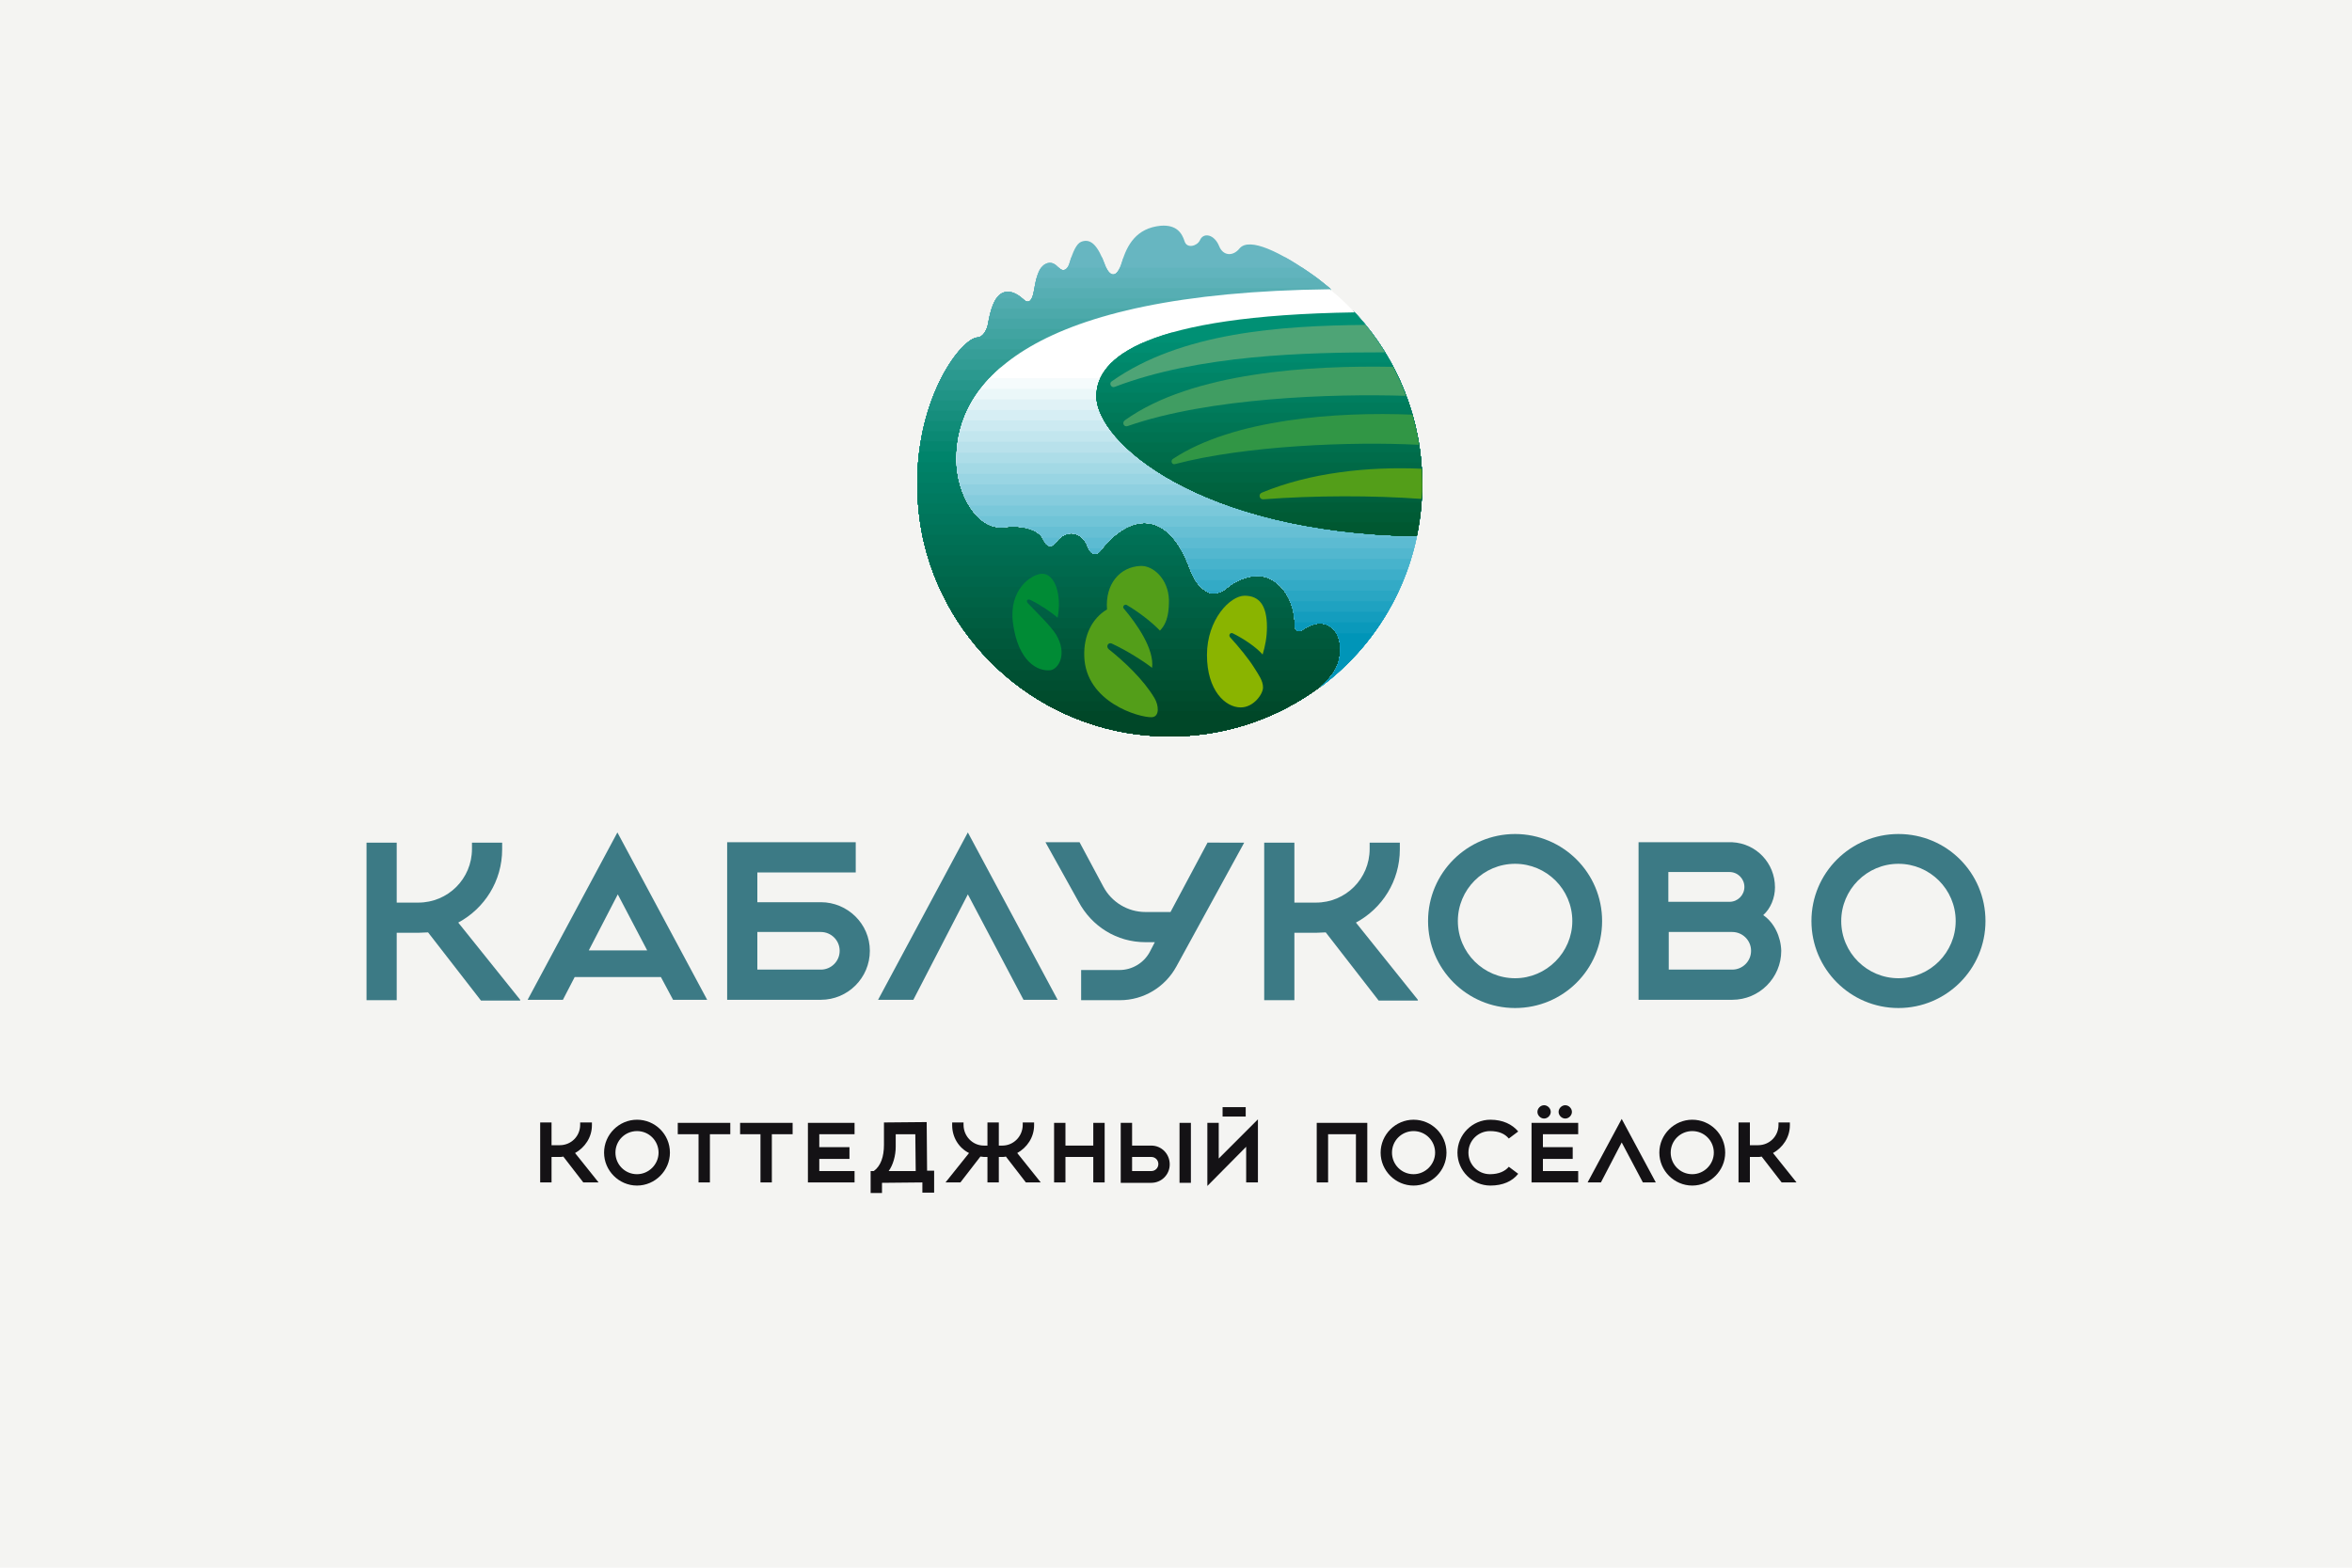 <?xml version="1.0" encoding="utf-8"?>
<!-- Generator: Adobe Illustrator 24.1.0, SVG Export Plug-In . SVG Version: 6.00 Build 0)  -->
<svg version="1.1" id="Layer_2_1_" xmlns="http://www.w3.org/2000/svg" xmlns:xlink="http://www.w3.org/1999/xlink" x="0px" y="0px"
	 viewBox="0 0 600 400" style="enable-background:new 0 0 600 400;" xml:space="preserve">
<style type="text/css">
	.st0{fill:#F4F4F2;}
	.st1{fill:#141215;}
	.st2{fill:#3C7A85;}
	.st3{clip-path:url(#SVGID_2_);}
	.st4{fill:#67B6C1;}
	.st5{fill:#61B4BD;}
	.st6{fill:#5CB1B8;}
	.st7{fill:#56AEB3;}
	.st8{fill:#51ACAF;}
	.st9{fill:#4CA9AA;}
	.st10{fill:#46A6A6;}
	.st11{fill:#41A4A1;}
	.st12{fill:#3BA19D;}
	.st13{fill:#369E98;}
	.st14{fill:#319C94;}
	.st15{fill:#2B998F;}
	.st16{fill:#26968B;}
	.st17{fill:#209486;}
	.st18{fill:#1B9181;}
	.st19{fill:#168E7D;}
	.st20{fill:#108C78;}
	.st21{fill:#0B8974;}
	.st22{fill:#05866F;}
	.st23{fill:#00846B;}
	.st24{fill:#008168;}
	.st25{fill:#007F65;}
	.st26{fill:#007C63;}
	.st27{fill:#007A60;}
	.st28{fill:#00785D;}
	.st29{fill:#00755B;}
	.st30{fill:#007358;}
	.st31{fill:#007055;}
	.st32{fill:#006E53;}
	.st33{fill:#006B50;}
	.st34{fill:#00694D;}
	.st35{fill:#00664B;}
	.st36{fill:#006448;}
	.st37{fill:#006245;}
	.st38{fill:#005F43;}
	.st39{fill:#005D40;}
	.st40{fill:#005A3D;}
	.st41{fill:#00583B;}
	.st42{fill:#005538;}
	.st43{fill:#005335;}
	.st44{fill:#005033;}
	.st45{fill:#004E30;}
	.st46{fill:#004C2D;}
	.st47{fill:#00492B;}
	.st48{fill:#004728;}
	.st49{clip-path:url(#SVGID_4_);fill:#FFFFFF;}
	.st50{clip-path:url(#SVGID_4_);}
	.st51{fill:#FFFFFF;}
	.st52{fill:#F5FBFC;}
	.st53{fill:#EBF7F9;}
	.st54{fill:#E0F2F6;}
	.st55{fill:#D6EEF4;}
	.st56{fill:#CCEAF1;}
	.st57{fill:#C2E6EE;}
	.st58{fill:#B8E1EB;}
	.st59{fill:#ADDDE8;}
	.st60{fill:#A3D9E5;}
	.st61{fill:#99D5E3;}
	.st62{fill:#8FD0E0;}
	.st63{fill:#85CCDD;}
	.st64{fill:#7AC8DA;}
	.st65{fill:#70C4D7;}
	.st66{fill:#66BFD4;}
	.st67{fill:#5CBBD2;}
	.st68{fill:#52B7CF;}
	.st69{fill:#47B3CC;}
	.st70{fill:#3DAEC9;}
	.st71{fill:#33AAC6;}
	.st72{fill:#29A6C3;}
	.st73{fill:#1FA2C1;}
	.st74{fill:#149DBE;}
	.st75{fill:#0A99BB;}
	.st76{fill:#0095B8;}
	.st77{fill:#008B35;}
	.st78{fill:#539E19;}
	.st79{fill:#8AB400;}
	.st80{clip-path:url(#SVGID_6_);fill:#009074;}
	.st81{clip-path:url(#SVGID_6_);}
	.st82{fill:#009074;}
	.st83{fill:#008D71;}
	.st84{fill:#008A6D;}
	.st85{fill:#00876A;}
	.st86{fill:#008466;}
	.st87{fill:#008163;}
	.st88{fill:#007E5F;}
	.st89{fill:#007B5B;}
	.st90{fill:#007858;}
	.st91{fill:#007554;}
	.st92{fill:#007251;}
	.st93{fill:#006F4D;}
	.st94{fill:#006C4A;}
	.st95{fill:#006946;}
	.st96{fill:#006643;}
	.st97{fill:#00633F;}
	.st98{fill:#00603C;}
	.st99{fill:#005D38;}
	.st100{fill:#005B35;}
	.st101{fill:#005831;}
	.st102{fill:#4EA476;}
	.st103{fill:#409D62;}
	.st104{fill:#319645;}
</style>
<rect y="0" class="st0" width="600" height="400"/>
<g>
	<polygon class="st1" points="278.9,286.5 278.9,292.3 271.8,292.3 271.8,286.5 268.9,286.5 268.9,301.7 271.8,301.7 271.8,295.2 
		278.9,295.2 278.9,301.7 281.8,301.7 281.8,286.5 	"/>
	<polygon class="st1" points="335.9,286.5 335.9,301.7 338.8,301.7 338.8,289.4 345.9,289.4 345.9,301.7 348.8,301.7 348.8,286.5 	
		"/>
	<g>
		
			<rect x="313.6" y="280.7" transform="matrix(-5.765620e-06 -1 1 -5.765620e-06 31.186 598.494)" class="st1" width="2.4" height="5.9"/>
		<polygon class="st1" points="320.9,285.6 310.9,295.6 310.9,286.5 308,286.5 308,302.6 317.9,292.6 317.9,301.7 320.9,301.7 		"/>
	</g>
	<polygon class="st1" points="218,289.4 218,286.5 206.1,286.5 206.1,301.7 218,301.7 218,298.8 209,298.8 209,295.7 216.7,295.7 
		216.7,292.7 209,292.7 209,289.4 	"/>
	<polygon class="st1" points="186.3,286.5 172.9,286.5 172.9,289.4 178.2,289.4 178.2,301.7 181.1,301.7 181.1,289.4 186.3,289.4 	
		"/>
	<polygon class="st1" points="202.2,286.5 188.8,286.5 188.8,289.4 194,289.4 194,301.7 196.9,301.7 196.9,289.4 202.2,289.4 	"/>
	<path class="st1" d="M152.7,301.7l-6-7.5c2.5-1.4,4.3-4,4.3-7.1v-0.7H148v0.6c0,2.9-2.3,5.2-5.2,5.2h-2.1v-5.8h-2.9v15.3h2.9v-6.5
		h2.1c0.3,0,0.6,0,0.9-0.1l5.1,6.6H152.7z"/>
	<path class="st1" d="M458.3,301.7l-6-7.5c2.5-1.4,4.3-4,4.3-7.1v-0.7h-2.9v0.6c0,2.9-2.3,5.2-5.2,5.2h-2.1v-5.8h-2.9v15.3h2.9v-6.5
		h2.1c0.3,0,0.6,0,0.9-0.1l5.1,6.6H458.3z"/>
	<path class="st1" d="M265.5,301.7l-6-7.5c2.5-1.4,4.3-4,4.3-7.1v-0.7h-2.9v0.6c0,2.9-2.3,5.3-5.2,5.3h-0.9v-5.9h-2.9v5.9h-0.9
		c-2.9,0-5.2-2.4-5.2-5.3v-0.6h-2.9v0.7c0,3.1,1.7,5.8,4.3,7.1l-6,7.5h3.8l5.1-6.6c0.3,0,0.6,0.1,0.9,0.1h0.9v6.5h2.9v-6.5h0.9
		c0.3,0,0.6,0,0.9-0.1l5.1,6.6H265.5z"/>
	<polygon class="st1" points="408.4,301.7 413.7,291.5 419.1,301.7 422.4,301.7 413.7,285.5 405,301.7 	"/>
	<g>
		<rect x="300.9" y="286.5" class="st1" width="2.9" height="15.3"/>
		<path class="st1" d="M293.7,292.3h-4.9v-5.8h-2.9v15.3h2.9v0l4.9,0c2.6,0,4.7-2.1,4.7-4.7C298.4,294.4,296.3,292.3,293.7,292.3z
			 M293.7,298.8l-4.9,0v-3.6l4.9,0c1,0,1.8,0.8,1.8,1.8C295.5,298,294.7,298.8,293.7,298.8z"/>
	</g>
	<path class="st1" d="M360.6,285.7c-4.6,0-8.4,3.8-8.4,8.4c0,4.6,3.8,8.4,8.4,8.4c4.6,0,8.4-3.8,8.4-8.4
		C369,289.4,365.2,285.7,360.6,285.7z M360.6,299.6c-3.1,0-5.5-2.5-5.5-5.5c0-3.1,2.5-5.5,5.5-5.5c3.1,0,5.5,2.5,5.5,5.5
		C366.1,297.1,363.6,299.6,360.6,299.6z"/>
	<path class="st1" d="M431.7,285.7c-4.6,0-8.4,3.8-8.4,8.4c0,4.6,3.8,8.4,8.4,8.4c4.6,0,8.4-3.8,8.4-8.4
		C440.1,289.4,436.3,285.7,431.7,285.7z M431.7,299.6c-3.1,0-5.5-2.5-5.5-5.5c0-3.1,2.5-5.5,5.5-5.5c3.1,0,5.5,2.5,5.5,5.5
		C437.2,297.1,434.7,299.6,431.7,299.6z"/>
	<path class="st1" d="M162.5,285.7c-4.6,0-8.4,3.8-8.4,8.4c0,4.6,3.8,8.4,8.4,8.4c4.6,0,8.4-3.8,8.4-8.4
		C170.9,289.4,167.1,285.7,162.5,285.7z M162.5,299.6c-3.1,0-5.5-2.5-5.5-5.5c0-3.1,2.5-5.5,5.5-5.5c3.1,0,5.5,2.5,5.5,5.5
		C168,297.1,165.5,299.6,162.5,299.6z"/>
	<path class="st1" d="M238.3,304.3l0-5.6l-1.8,0l-0.1-12.4l-10.9,0.1l0,5.7c0,3-0.8,5.4-2.6,6.7l-0.8,0l0,5.6l2.9,0l0-2.6l10.3-0.1
		l0,2.6L238.3,304.3z M226.7,298.8c1.1-1.5,1.8-3.9,1.8-6.2c0-0.4,0-1.8,0-3.2l5,0l0.1,9.4L226.7,298.8z"/>
	<path class="st1" d="M384.9,297.7c-0.9,1.1-2.5,1.9-4.8,1.9c-3.1,0-5.5-2.5-5.5-5.5c0-3.1,2.5-5.5,5.5-5.5c2.3,0,3.8,0.7,4.8,1.9
		l2.4-1.8c-1.5-1.8-3.9-3-7.1-3c-4.6,0-8.4,3.8-8.4,8.4c0,4.6,3.8,8.4,8.4,8.4c3.2,0,5.6-1.1,7.1-3L384.9,297.7z"/>
	<g>
		<polygon class="st1" points="402.6,289.4 402.6,286.5 390.7,286.5 390.7,301.7 402.6,301.7 402.6,298.8 393.6,298.8 393.6,295.7 
			401.2,295.7 401.2,292.7 393.6,292.7 393.6,289.4 		"/>
		<path class="st1" d="M393.9,285.4c0.9,0,1.7-0.8,1.7-1.7c0-0.9-0.8-1.7-1.7-1.7c-0.9,0-1.7,0.8-1.7,1.7
			C392.2,284.6,393,285.4,393.9,285.4z"/>
		<path class="st1" d="M399.3,285.4c0.9,0,1.7-0.8,1.7-1.7c0-0.9-0.8-1.7-1.7-1.7s-1.7,0.8-1.7,1.7
			C397.6,284.6,398.4,285.4,399.3,285.4z"/>
	</g>
	<g>
		<path class="st2" d="M132.7,255.1l-15.8-19.7c6.7-3.6,11.2-10.6,11.2-18.7v-1.7h-7.7v1.6c0,7.6-6.1,13.7-13.7,13.7h-5.5v-15.3
			h-7.7v40.2h7.7v-17.2h5.6c0.8,0,1.6-0.1,2.4-0.1l13.5,17.4H132.7z"/>
		<path class="st2" d="M361.7,255.1l-15.8-19.7c6.7-3.6,11.2-10.6,11.2-18.7v-1.7h-7.7v1.6c0,7.6-6.1,13.7-13.7,13.7h-5.5v-15.3
			h-7.7v40.2h7.7v-17.2h5.6c0.8,0,1.6-0.1,2.4-0.1l13.5,17.4H361.7z"/>
		<polygon class="st2" points="233,255.1 246.9,228.2 261.1,255.1 269.8,255.1 246.9,212.4 224,255.1 		"/>
		<path class="st2" d="M171.7,255.1h8.7l-22.9-42.7l-22.9,42.7h9l3-5.8h22L171.7,255.1z M150.2,242.5l7.4-14.3l7.5,14.3H150.2z"/>
		<path class="st2" d="M209.4,230.2h-16.2v-7.6h25.1v-7.7h-32.8v40.2h7.7l16.2,0c6.9,0,12.5-5.6,12.5-12.5S216.2,230.2,209.4,230.2z
			 M209.4,247.4l-16.2,0v-9.6l16.2,0c2.6,0,4.8,2.1,4.8,4.8S212,247.4,209.4,247.4z"/>
		<path class="st2" d="M449.8,233.5c1.9-1.7,3-4.4,3-7.1c0-6.2-4.8-11.2-10.9-11.5l-23.9,0v40.2l23.9,0c6.9,0,12.5-5.6,12.5-12.5
			C454.3,239,452.6,235.4,449.8,233.5z M441.2,222.5c2.1,0,3.8,1.7,3.8,3.8c0,2.1-1.7,3.8-3.8,3.8c0,0,0,0,0,0h-15.6v-7.6
			C431.2,222.5,441.2,222.5,441.2,222.5z M441.9,247.4l-16.2,0v-9.6l16.2,0c2.6,0,4.8,2.1,4.8,4.8S444.5,247.4,441.9,247.4z"/>
		<path class="st2" d="M308.1,214.9l-9.5,17.8l-6.4,0c-4.5,0-8.6-2.5-10.7-6.4l-6.1-11.4h-8.7l8.4,15.1c3.4,6.4,9.8,10.4,17.1,10.4
			h2.4l-1.3,2.5c-1.5,2.8-4.5,4.6-7.7,4.6h-9.8v7.7h9.9c6,0,11.5-3.3,14.4-8.6l17.3-31.6H308.1z"/>
		<path class="st2" d="M386.5,212.8c-12.2,0-22.2,9.9-22.2,22.2c0,12.2,9.9,22.2,22.2,22.2s22.2-9.9,22.2-22.2
			C408.7,222.7,398.7,212.8,386.5,212.8z M386.5,249.6c-8,0-14.6-6.5-14.6-14.6c0-8,6.5-14.6,14.6-14.6c8,0,14.6,6.5,14.6,14.6
			C401.1,243,394.5,249.6,386.5,249.6z"/>
		<path class="st2" d="M484.3,212.8c-12.2,0-22.2,9.9-22.2,22.2c0,12.2,9.9,22.2,22.2,22.2c12.2,0,22.2-9.9,22.2-22.2
			C506.5,222.7,496.6,212.8,484.3,212.8z M484.3,249.6c-8,0-14.6-6.5-14.6-14.6c0-8,6.5-14.6,14.6-14.6c8,0,14.6,6.5,14.6,14.6
			C498.9,243,492.4,249.6,484.3,249.6z"/>
	</g>
	<g>
		<defs>
			<path id="SVGID_1_" d="M341.1,77.5c1.7,1.8,3.3,0.8,4.9,2.6c10.4,11.4,16.8,26.7,16.8,43.4c0,35.6-28.9,64.4-64.4,64.4
				c-30.3,0-55.7-20.9-62.6-49.1c-1.2-4.9-1.8-10.5-1.8-15.4c0-22.5,11.3-37.1,15.4-37.3c1.4-0.1,2.4-1.9,2.7-3.7
				c0.5-3,1.4-5.9,2.8-7.1c1.8-1.6,4.2-0.8,6.2,1.1c1.1,1.1,2.1,0.7,2.6-1.9c0.5-2.8,1-6,2.9-7.1c1.6-0.9,2.7,0.1,3.5,0.9
				c1.2,1.2,2.2,0.5,2.7-1.1c0.9-3,1.8-5,3-5.5c2.5-1,4.3,1,6.1,5.9c1.1,3,3,3.7,4.3-0.7c1.3-4.4,3.7-8.7,9.9-9.3
				c4-0.3,5.4,1.8,6.1,4c0.6,1.9,3.2,1.2,3.9-0.3c0.9-2.1,3.7-1.5,4.9,1.5c1,2.5,3.5,2.7,5.2,0.6c2.5-3,10.5,0.9,19.2,7.1
				c0,0,2,1.5,3.9,3.1C339.8,74.2,338.9,75.3,341.1,77.5z"/>
		</defs>
		<clipPath id="SVGID_2_">
			<use xlink:href="#SVGID_1_"  style="overflow:visible;"/>
		</clipPath>
		<g class="st3">
			<rect x="224.8" y="48.4" class="st4" width="147.1" height="144"/>
			<g>
				<rect x="224.8" y="65.7" class="st4" width="147.1" height="129.6"/>
				<rect x="224.8" y="68.3" class="st5" width="147.1" height="127"/>
				<rect x="224.8" y="70.9" class="st6" width="147.1" height="124.4"/>
				<rect x="224.8" y="73.5" class="st7" width="147.1" height="121.8"/>
				<rect x="224.8" y="76.1" class="st8" width="147.1" height="119.2"/>
				<rect x="224.8" y="78.7" class="st9" width="147.1" height="116.6"/>
				<rect x="224.8" y="81.3" class="st10" width="147.1" height="114"/>
				<rect x="224.8" y="83.9" class="st11" width="147.1" height="111.4"/>
				<rect x="224.8" y="86.5" class="st12" width="147.1" height="108.7"/>
				<rect x="224.8" y="89.1" class="st13" width="147.1" height="106.1"/>
				<rect x="224.8" y="91.7" class="st14" width="147.1" height="103.5"/>
				<rect x="224.8" y="94.4" class="st15" width="147.1" height="100.9"/>
				<rect x="224.8" y="97" class="st16" width="147.1" height="98.3"/>
				<rect x="224.8" y="99.6" class="st17" width="147.1" height="95.7"/>
				<rect x="224.8" y="102.2" class="st18" width="147.1" height="93.1"/>
				<rect x="224.8" y="104.8" class="st19" width="147.1" height="90.5"/>
				<rect x="224.8" y="107.4" class="st20" width="147.1" height="87.9"/>
				<rect x="224.8" y="110" class="st21" width="147.1" height="85.3"/>
				<rect x="224.8" y="112.6" class="st22" width="147.1" height="82.7"/>
				<rect x="224.8" y="115.2" class="st23" width="147.1" height="80"/>
			</g>
			<g>
				<rect x="224.8" y="115.2" class="st23" width="147.1" height="80"/>
				<rect x="224.8" y="117.9" class="st24" width="147.1" height="77.4"/>
				<rect x="224.8" y="120.5" class="st25" width="147.1" height="74.7"/>
				<rect x="224.8" y="123.2" class="st26" width="147.1" height="72.1"/>
				<rect x="224.8" y="125.8" class="st27" width="147.1" height="69.4"/>
				<rect x="224.8" y="128.5" class="st28" width="147.1" height="66.8"/>
				<rect x="224.8" y="131.1" class="st29" width="147.1" height="64.1"/>
				<rect x="224.8" y="133.8" class="st30" width="147.1" height="61.5"/>
				<rect x="224.8" y="136.4" class="st31" width="147.1" height="58.8"/>
				<rect x="224.8" y="139.1" class="st32" width="147.1" height="56.2"/>
				<rect x="224.8" y="141.7" class="st33" width="147.1" height="53.5"/>
				<rect x="224.8" y="144.4" class="st34" width="147.1" height="50.9"/>
				<rect x="224.8" y="147.1" class="st35" width="147.1" height="48.2"/>
				<rect x="224.8" y="149.7" class="st36" width="147.1" height="45.6"/>
				<rect x="224.8" y="152.4" class="st37" width="147.1" height="42.9"/>
				<rect x="224.8" y="155" class="st38" width="147.1" height="40.3"/>
				<rect x="224.8" y="157.7" class="st39" width="147.1" height="37.6"/>
				<rect x="224.8" y="160.3" class="st40" width="147.1" height="35"/>
				<rect x="224.8" y="163" class="st41" width="147.1" height="32.3"/>
				<rect x="224.8" y="165.6" class="st42" width="147.1" height="29.7"/>
				<rect x="224.8" y="168.3" class="st43" width="147.1" height="27"/>
				<rect x="224.8" y="170.9" class="st44" width="147.1" height="24.4"/>
				<rect x="224.8" y="173.6" class="st45" width="147.1" height="21.7"/>
				<rect x="224.8" y="176.2" class="st46" width="147.1" height="19"/>
				<rect x="224.8" y="178.9" class="st47" width="147.1" height="16.4"/>
				<rect x="224.8" y="181.5" class="st48" width="147.1" height="13.7"/>
			</g>
		</g>
	</g>
	<g>
		<defs>
			<path id="SVGID_3_" d="M336.8,175.3c15.8-11.7,26-30.5,26-51.7c0-16.7-6.4-31.9-16.8-43.4c-1.6-1.8-3.8-3.9-5.2-5.1
				c-0.5-0.4-1-0.8-1.5-1.3c-76.9,0.9-95.3,23.7-95.3,43.4c0,8.9,5.4,18.1,12.1,17.3c3.9-0.5,8.8,0.2,10.1,3.2
				c0.8,1.8,2.1,2.2,3.2,0.6c2.5-3.4,6.7-2.8,8.1,1.2c0.5,1.5,1.9,2.7,3.3,0.9c7.2-9.3,17.1-10.7,22.7,4.6c1.2,3.2,2.8,5.4,5.2,6.3
				c1.1,0.4,3.1-0.2,4.4-1.4c2.3-2,6.1-3.4,9.2-2.8c4.1,0.8,8,5.6,8,12.4c0,1.4,0.9,1.9,1.8,1.3c5.6-4,9.8-0.5,9.8,4.6
				C342,170.1,339.7,172.8,336.8,175.3z"/>
		</defs>
		<clipPath id="SVGID_4_">
			<use xlink:href="#SVGID_3_"  style="overflow:visible;"/>
		</clipPath>
		<rect x="224.8" y="62.1" class="st49" width="147.1" height="94.5"/>
		<g class="st50">
			<rect x="224.8" y="93.8" class="st51" width="147.1" height="83"/>
			<rect x="224.8" y="96.5" class="st52" width="147.1" height="80.3"/>
			<rect x="224.8" y="99.2" class="st53" width="147.1" height="77.6"/>
			<rect x="224.8" y="101.9" class="st54" width="147.1" height="74.9"/>
			<rect x="224.8" y="104.6" class="st55" width="147.1" height="72.2"/>
			<rect x="224.8" y="107.3" class="st56" width="147.1" height="69.5"/>
			<rect x="224.8" y="110" class="st57" width="147.1" height="66.7"/>
			<rect x="224.8" y="112.7" class="st58" width="147.1" height="64"/>
			<rect x="224.8" y="115.5" class="st59" width="147.1" height="61.3"/>
			<rect x="224.8" y="118.2" class="st60" width="147.1" height="58.6"/>
			<rect x="224.8" y="120.9" class="st61" width="147.1" height="55.9"/>
			<rect x="224.8" y="123.6" class="st62" width="147.1" height="53.2"/>
			<rect x="224.8" y="126.3" class="st63" width="147.1" height="50.5"/>
			<rect x="224.8" y="129" class="st64" width="147.1" height="47.8"/>
			<rect x="224.8" y="131.7" class="st65" width="147.1" height="45"/>
			<rect x="224.8" y="134.4" class="st66" width="147.1" height="42.3"/>
			<rect x="224.8" y="137.2" class="st67" width="147.1" height="39.6"/>
			<rect x="224.8" y="139.9" class="st68" width="147.1" height="36.9"/>
			<rect x="224.8" y="142.6" class="st69" width="147.1" height="34.2"/>
			<rect x="224.8" y="145.3" class="st70" width="147.1" height="31.5"/>
			<rect x="224.8" y="148" class="st71" width="147.1" height="28.8"/>
			<rect x="224.8" y="150.7" class="st72" width="147.1" height="26.1"/>
			<rect x="224.8" y="153.4" class="st73" width="147.1" height="23.4"/>
			<rect x="224.8" y="156.1" class="st74" width="147.1" height="20.6"/>
			<rect x="224.8" y="158.8" class="st75" width="147.1" height="17.9"/>
			<rect x="224.8" y="161.6" class="st76" width="147.1" height="15.2"/>
		</g>
	</g>
	<path class="st77" d="M262.9,153.1c2.7,1.3,5.5,3.3,6.9,4.5c1.1-5.6-0.6-11.3-4-11.2c-2.7,0.1-8.5,4-7.4,12.5
		c1.3,9.9,6.3,12.5,9.6,12.1c2-0.3,4.4-4.1,1.4-9.1c-1.4-2.2-4.6-5.3-7.1-7.9C261.6,153.3,262.1,152.7,262.9,153.1z"/>
	<path class="st78" d="M283.6,164.2c3.9,1.8,8.1,4.5,10.3,6.2c0.6-4.8-3.9-11.2-7.2-15.1c-0.5-0.5,0.2-1.3,0.8-0.9
		c2.9,1.7,6.3,4.3,8.4,6.5c2.2-2.2,2.3-5.5,2.3-7.9c-0.2-5.3-4-8.7-7.2-8.6c-5.3,0.2-9.1,4.6-8.6,11.1c-3.7,2.2-6,6.5-5.8,12
		c0.4,11.7,14,15.6,17.2,15.5c2.1-0.1,1.8-3.1,0.7-4.9c-2.8-4.7-7.7-9.3-11.6-12.4C282,165,282.7,163.8,283.6,164.2z"/>
	<path class="st79" d="M314.5,161.6c2.8,1.4,5.8,3.4,7.6,5.4c0.6-2,1.1-4.3,1.1-7c0-5.6-2-8-5.7-8c-3.7,0-9.6,6.1-9.6,15.1
		c0,9.1,4.7,13.4,8.6,13.4c3.3,0,5.7-3.4,5.7-5.1c0-1.7-1.1-3.2-2.3-5.1c-1.3-2.1-3.9-5.3-6.1-7.7
		C313.3,162,313.9,161.3,314.5,161.6z"/>
	<g>
		<defs>
			<path id="SVGID_5_" d="M345.6,79.7c-53.1,0.8-65.9,11.4-65.9,21.4c0,11.6,26.1,34.8,81.7,35.7c0.9-4.3,1.4-8.7,1.4-13.3
				c0-16.7-6.4-31.9-16.8-43.4C345.9,80,345.8,79.9,345.6,79.7z"/>
		</defs>
		<clipPath id="SVGID_6_">
			<use xlink:href="#SVGID_5_"  style="overflow:visible;"/>
		</clipPath>
		<rect x="274.4" y="76.2" class="st80" width="98" height="70.6"/>
		<g class="st81">
			<rect x="274.4" y="84.9" class="st82" width="98" height="62.1"/>
			<rect x="274.4" y="87.4" class="st83" width="98" height="59.6"/>
			<rect x="274.4" y="90" class="st84" width="98" height="57"/>
			<rect x="274.4" y="92.5" class="st85" width="98" height="54.5"/>
			<rect x="274.4" y="95.1" class="st86" width="98" height="51.9"/>
			<rect x="274.4" y="97.6" class="st87" width="98" height="49.4"/>
			<rect x="274.4" y="100.2" class="st88" width="98" height="46.8"/>
			<rect x="274.4" y="102.7" class="st89" width="98" height="44.3"/>
			<rect x="274.4" y="105.3" class="st90" width="98" height="41.7"/>
			<rect x="274.4" y="107.8" class="st91" width="98" height="39.2"/>
			<rect x="274.4" y="110.3" class="st92" width="98" height="36.7"/>
			<rect x="274.4" y="112.9" class="st93" width="98" height="34.1"/>
			<rect x="274.4" y="115.4" class="st94" width="98" height="31.6"/>
			<rect x="274.4" y="118" class="st95" width="98" height="29"/>
			<rect x="274.4" y="120.5" class="st96" width="98" height="26.5"/>
			<rect x="274.4" y="123.1" class="st97" width="98" height="23.9"/>
			<rect x="274.4" y="125.6" class="st98" width="98" height="21.4"/>
			<rect x="274.4" y="128.2" class="st99" width="98" height="18.8"/>
			<rect x="274.4" y="130.7" class="st100" width="98" height="16.3"/>
			<rect x="274.4" y="133.3" class="st101" width="98" height="13.7"/>
		</g>
	</g>
	<path class="st102" d="M348.3,82.9c-21.6,0.2-47,1.9-64.7,14.4c-0.8,0.5-0.1,1.8,0.8,1.4c21.5-8.2,48.7-8.8,68.9-8.8
		C351.8,87.4,350.2,85.1,348.3,82.9z"/>
	<path class="st103" d="M287.7,108.7c20.6-7.2,52.1-8.3,71-7.7c-1-2.6-2.1-5-3.3-7.4c-21-0.4-51.2,1.3-68.4,13.6
		C286.1,107.8,286.7,109.1,287.7,108.7z"/>
	<path class="st78" d="M362.8,123.5c0-1.3-0.1-2.6-0.1-3.9c-13.8-0.6-28.5,1-40.8,6.1c-1,0.4-0.6,1.8,0.4,1.7
		c13.1-1,28.1-1,40.3-0.1C362.8,126.1,362.8,124.8,362.8,123.5z"/>
	<path class="st104" d="M299.8,118.4c17.8-4.7,45-5.8,62.2-4.9c-0.4-2.6-1-5.2-1.7-7.7c-19.2-0.8-45.7,1.1-61.1,11.3
		C298.5,117.6,299,118.7,299.8,118.4z"/>
</g>
</svg>
